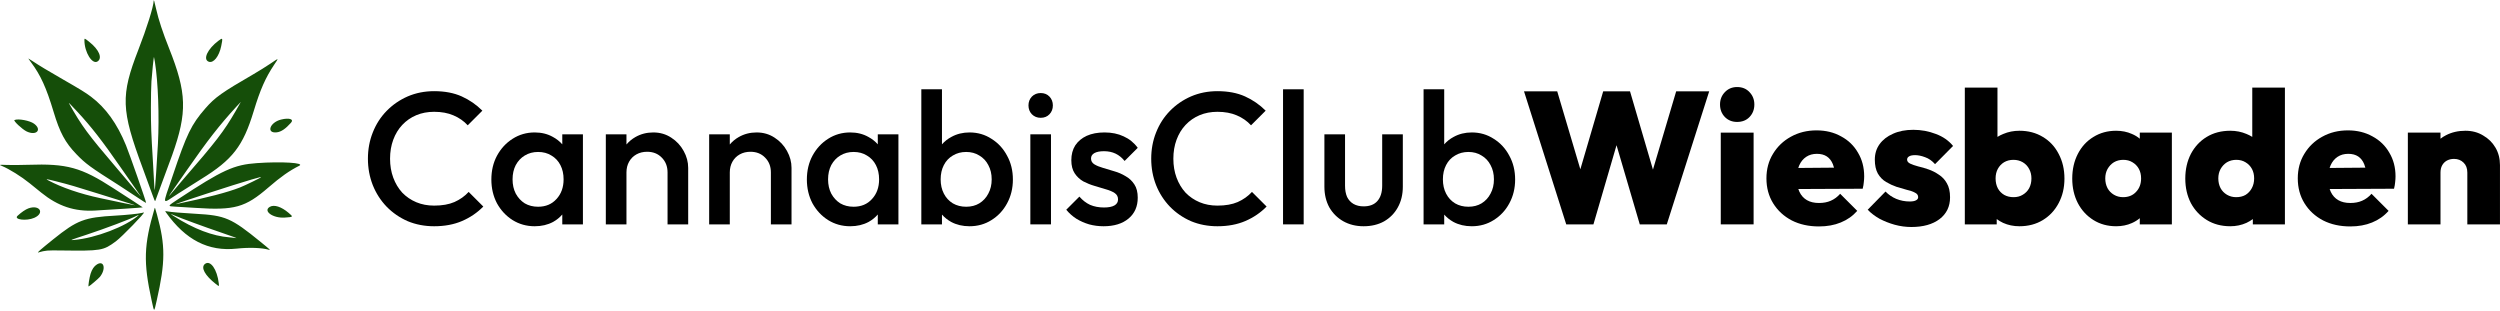 <svg width="2665" height="331" viewBox="0 0 2665 331" fill="none" xmlns="http://www.w3.org/2000/svg">
<path d="M1624.6 97.381L1669.6 239.181H1698.6L1723.22 154.783L1748 239.181H1776.8L1822 97.381H1786.8L1762.05 180.807L1737.6 97.381H1709L1684.65 180.468L1660 97.381H1624.6Z" fill="black"/>
<path d="M1834.34 141.381V239.181H1869.34V141.381H1834.34Z" fill="black"/>
<path d="M1838.74 124.781C1842.21 128.248 1846.54 129.981 1851.74 129.981C1857.21 129.981 1861.61 128.248 1864.94 124.781C1868.41 121.181 1870.14 116.715 1870.14 111.381C1870.14 106.181 1868.41 101.781 1864.94 98.181C1861.61 94.581 1857.21 92.781 1851.74 92.781C1846.54 92.781 1842.21 94.581 1838.74 98.181C1835.28 101.781 1833.54 106.181 1833.54 111.381C1833.54 116.715 1835.28 121.181 1838.74 124.781Z" fill="black"/>
<path fill-rule="evenodd" clip-rule="evenodd" d="M1910.02 234.981C1918.42 239.248 1928.09 241.381 1939.02 241.381C1947.69 241.381 1955.42 239.981 1962.22 237.181C1969.15 234.381 1975.02 230.248 1979.82 224.781L1961.62 206.581C1958.69 209.915 1955.35 212.381 1951.62 213.981C1948.02 215.581 1943.82 216.381 1939.02 216.381C1933.95 216.381 1929.69 215.381 1926.22 213.381C1922.75 211.381 1920.09 208.448 1918.22 204.581C1917.76 203.602 1917.36 202.575 1917.02 201.5L1985.62 201.181C1986.29 198.515 1986.69 196.181 1986.82 194.181C1987.09 192.048 1987.22 189.981 1987.22 187.981C1987.22 178.515 1985.02 170.115 1980.62 162.781C1976.35 155.315 1970.35 149.515 1962.62 145.381C1955.02 141.115 1946.29 138.981 1936.42 138.981C1926.29 138.981 1917.15 141.248 1909.02 145.781C1901.02 150.181 1894.69 156.248 1890.02 163.981C1885.35 171.581 1883.02 180.315 1883.02 190.181C1883.02 200.181 1885.42 209.048 1890.22 216.781C1895.02 224.515 1901.62 230.581 1910.02 234.981ZM1916.94 179.036C1917.26 178.04 1917.61 177.089 1918.02 176.181C1919.75 172.315 1922.22 169.315 1925.42 167.181C1928.62 165.048 1932.42 163.981 1936.82 163.981C1941.09 163.981 1944.62 164.915 1947.42 166.781C1950.22 168.648 1952.35 171.381 1953.82 174.981C1954.3 176.12 1954.71 177.366 1955.05 178.72L1916.94 179.036Z" fill="black"/>
<path d="M2019.76 239.581C2025.63 241.181 2031.56 241.981 2037.56 241.981C2050.1 241.981 2060.1 239.181 2067.56 233.581C2075.03 227.848 2078.76 220.115 2078.76 210.381C2078.76 204.248 2077.63 199.248 2075.36 195.381C2073.23 191.515 2070.36 188.448 2066.76 186.181C2063.3 183.781 2059.63 181.915 2055.76 180.581C2052.03 179.248 2048.36 178.181 2044.76 177.381C2041.3 176.448 2038.43 175.448 2036.16 174.381C2034.03 173.315 2032.96 171.915 2032.96 170.181C2032.96 168.715 2033.63 167.581 2034.96 166.781C2036.3 165.848 2038.5 165.381 2041.56 165.381C2044.76 165.381 2048.3 166.115 2052.16 167.581C2056.03 168.915 2059.56 171.381 2062.76 174.981L2081.96 155.581C2077.3 149.848 2071.16 145.581 2063.56 142.781C2055.96 139.848 2047.96 138.381 2039.56 138.381C2031.3 138.381 2024.1 139.781 2017.96 142.581C2011.83 145.248 2007.03 148.981 2003.56 153.781C2000.23 158.448 1998.56 163.915 1998.56 170.181C1998.56 176.181 1999.63 181.115 2001.76 184.981C2004.03 188.848 2006.96 191.848 2010.56 193.981C2014.16 196.115 2017.9 197.848 2021.76 199.181C2025.63 200.381 2029.3 201.448 2032.76 202.381C2036.36 203.181 2039.23 204.181 2041.36 205.381C2043.63 206.448 2044.76 208.048 2044.76 210.181C2044.76 211.648 2043.96 212.781 2042.36 213.581C2040.9 214.381 2038.7 214.781 2035.76 214.781C2030.7 214.781 2025.9 213.848 2021.36 211.981C2016.96 210.115 2013.16 207.515 2009.96 204.181L1990.96 223.581C1994.43 227.181 1998.63 230.381 2003.56 233.181C2008.63 235.848 2014.03 237.981 2019.76 239.581Z" fill="black"/>
<path fill-rule="evenodd" clip-rule="evenodd" d="M2135.3 237.581C2140.64 239.981 2146.44 241.181 2152.7 241.181C2162.17 241.181 2170.5 238.981 2177.7 234.581C2184.9 230.181 2190.5 224.181 2194.5 216.581C2198.64 208.848 2200.7 200.115 2200.7 190.381C2200.7 180.515 2198.64 171.715 2194.5 163.981C2190.5 156.248 2184.9 150.248 2177.7 145.981C2170.5 141.581 2162.17 139.381 2152.7 139.381C2146.57 139.381 2140.84 140.515 2135.5 142.781C2133.29 143.668 2131.22 144.716 2129.3 145.924V93.381H2094.5V239.181H2128.5V233.511C2130.57 235.053 2132.84 236.41 2135.3 237.581ZM2156.3 207.581C2153.5 209.315 2150.24 210.181 2146.5 210.181C2142.77 210.181 2139.44 209.381 2136.5 207.781C2133.57 206.048 2131.3 203.715 2129.7 200.781C2128.1 197.715 2127.3 194.181 2127.3 190.181C2127.3 186.315 2128.1 182.915 2129.7 179.981C2131.3 177.048 2133.5 174.715 2136.3 172.981C2139.24 171.248 2142.57 170.381 2146.3 170.381C2150.04 170.381 2153.37 171.248 2156.3 172.981C2159.24 174.715 2161.5 177.115 2163.1 180.181C2164.7 183.115 2165.5 186.448 2165.5 190.181C2165.5 194.048 2164.7 197.515 2163.1 200.581C2161.5 203.515 2159.24 205.848 2156.3 207.581Z" fill="black"/>
<path fill-rule="evenodd" clip-rule="evenodd" d="M2231.61 234.581C2238.68 238.981 2246.75 241.181 2255.81 241.181C2261.95 241.181 2267.55 240.048 2272.61 237.781C2275.78 236.366 2278.58 234.638 2281.01 232.599V239.181H2315.21V141.381H2281.01V147.87C2278.58 145.81 2275.78 144.113 2272.61 142.781C2267.55 140.515 2261.95 139.381 2255.81 139.381C2246.75 139.381 2238.68 141.581 2231.61 145.981C2224.55 150.248 2219.01 156.248 2215.01 163.981C2211.01 171.715 2209.01 180.515 2209.01 190.381C2209.01 200.115 2211.01 208.848 2215.01 216.581C2219.01 224.181 2224.55 230.181 2231.61 234.581ZM2277.01 204.581C2273.55 208.315 2268.95 210.181 2263.21 210.181C2259.61 210.181 2256.35 209.315 2253.41 207.581C2250.48 205.848 2248.21 203.515 2246.61 200.581C2245.01 197.515 2244.21 194.048 2244.21 190.181C2244.21 186.448 2245.01 183.115 2246.61 180.181C2248.35 177.115 2250.61 174.715 2253.41 172.981C2256.35 171.248 2259.68 170.381 2263.41 170.381C2267.15 170.381 2270.41 171.248 2273.21 172.981C2276.15 174.715 2278.41 177.048 2280.01 179.981C2281.61 182.915 2282.41 186.315 2282.41 190.181C2282.41 196.048 2280.61 200.848 2277.01 204.581Z" fill="black"/>
<path fill-rule="evenodd" clip-rule="evenodd" d="M2352.52 234.581C2359.72 238.981 2368.05 241.181 2377.52 241.181C2383.65 241.181 2389.39 239.981 2394.72 237.581C2397.17 236.418 2399.44 235.071 2401.52 233.542V239.181H2435.72V93.381H2400.92V145.924C2399 144.716 2396.94 143.668 2394.72 142.781C2389.39 140.515 2383.65 139.381 2377.52 139.381C2367.92 139.381 2359.52 141.581 2352.32 145.981C2345.25 150.248 2339.65 156.248 2335.52 163.981C2331.52 171.715 2329.52 180.515 2329.52 190.381C2329.52 200.115 2331.52 208.848 2335.52 216.581C2339.65 224.181 2345.32 230.181 2352.52 234.581ZM2393.72 207.781C2390.92 209.381 2387.59 210.181 2383.72 210.181C2380.12 210.181 2376.85 209.315 2373.92 207.581C2370.99 205.848 2368.72 203.515 2367.12 200.581C2365.52 197.515 2364.72 194.048 2364.72 190.181C2364.72 186.448 2365.52 183.115 2367.12 180.181C2368.85 177.115 2371.12 174.715 2373.92 172.981C2376.85 171.248 2380.19 170.381 2383.92 170.381C2387.65 170.381 2390.92 171.248 2393.72 172.981C2396.65 174.715 2398.92 177.048 2400.52 179.981C2402.12 182.915 2402.92 186.315 2402.92 190.181C2402.92 194.181 2402.05 197.715 2400.32 200.781C2398.72 203.715 2396.52 206.048 2393.72 207.781Z" fill="black"/>
<path fill-rule="evenodd" clip-rule="evenodd" d="M2476.43 234.981C2484.83 239.248 2494.49 241.381 2505.43 241.381C2514.09 241.381 2521.83 239.981 2528.63 237.181C2535.56 234.381 2541.43 230.248 2546.23 224.781L2528.03 206.581C2525.09 209.915 2521.76 212.381 2518.03 213.981C2514.43 215.581 2510.23 216.381 2505.43 216.381C2500.36 216.381 2496.09 215.381 2492.63 213.381C2489.16 211.381 2486.49 208.448 2484.63 204.581C2484.17 203.602 2483.77 202.575 2483.42 201.5L2552.03 201.181C2552.69 198.515 2553.09 196.181 2553.23 194.181C2553.49 192.048 2553.63 189.981 2553.63 187.981C2553.63 178.515 2551.43 170.115 2547.03 162.781C2542.76 155.315 2536.76 149.515 2529.03 145.381C2521.43 141.115 2512.69 138.981 2502.83 138.981C2492.69 138.981 2483.56 141.248 2475.43 145.781C2467.43 150.181 2461.09 156.248 2456.43 163.981C2451.76 171.581 2449.43 180.315 2449.43 190.181C2449.43 200.181 2451.83 209.048 2456.63 216.781C2461.43 224.515 2468.03 230.581 2476.43 234.981ZM2483.35 179.036C2483.66 178.04 2484.02 177.089 2484.43 176.181C2486.16 172.315 2488.63 169.315 2491.83 167.181C2495.03 165.048 2498.83 163.981 2503.23 163.981C2507.49 163.981 2511.03 164.915 2513.83 166.781C2516.63 168.648 2518.76 171.381 2520.23 174.981C2520.71 176.12 2521.12 177.366 2521.46 178.72L2483.35 179.036Z" fill="black"/>
<path d="M2630.17 183.981V239.181H2664.97V175.981C2664.97 169.048 2663.37 162.848 2660.17 157.381C2656.97 151.915 2652.57 147.581 2646.97 144.381C2641.5 141.048 2635.24 139.381 2628.17 139.381C2620.44 139.381 2613.5 140.981 2607.37 144.181C2605.28 145.248 2603.35 146.475 2601.57 147.864V141.381H2566.77V239.181H2601.57V183.981C2601.57 180.915 2602.17 178.315 2603.37 176.181C2604.57 174.048 2606.24 172.381 2608.37 171.181C2610.64 169.981 2613.17 169.381 2615.97 169.381C2620.1 169.381 2623.5 170.715 2626.17 173.381C2628.84 175.915 2630.17 179.448 2630.17 183.981Z" fill="black"/>
<path d="M462.799 241.181C452.666 241.181 443.266 239.381 434.599 235.781C426.066 232.048 418.599 226.915 412.199 220.381C405.799 213.715 400.866 206.048 397.399 197.381C393.933 188.581 392.199 179.181 392.199 169.181C392.199 159.181 393.933 149.848 397.399 141.181C400.866 132.381 405.799 124.715 412.199 118.181C418.599 111.648 426.066 106.515 434.599 102.781C443.266 99.048 452.666 97.181 462.799 97.181C474.133 97.181 483.933 99.048 492.199 102.781C500.466 106.515 507.799 111.581 514.199 117.981L498.599 133.581C494.466 129.048 489.399 125.515 483.399 122.981C477.533 120.448 470.666 119.181 462.799 119.181C455.866 119.181 449.533 120.381 443.799 122.781C438.066 125.181 433.066 128.648 428.799 133.181C424.666 137.581 421.466 142.848 419.199 148.981C416.933 155.115 415.799 161.848 415.799 169.181C415.799 176.515 416.933 183.248 419.199 189.381C421.466 195.515 424.666 200.848 428.799 205.381C433.066 209.781 438.066 213.181 443.799 215.581C449.533 217.981 455.866 219.181 462.799 219.181C471.333 219.181 478.533 217.915 484.399 215.381C490.399 212.715 495.466 209.115 499.599 204.581L515.199 220.181C508.799 226.715 501.266 231.848 492.599 235.581C483.933 239.315 473.999 241.181 462.799 241.181Z" fill="black"/>
<path fill-rule="evenodd" clip-rule="evenodd" d="M569.993 241.181C561.326 241.181 553.46 238.981 546.393 234.581C539.46 230.181 533.926 224.248 529.793 216.781C525.793 209.181 523.793 200.715 523.793 191.381C523.793 181.915 525.793 173.448 529.793 165.981C533.926 158.381 539.46 152.381 546.393 147.981C553.46 143.448 561.326 141.181 569.993 141.181C577.326 141.181 583.793 142.781 589.393 145.981C593.277 148.059 596.61 150.687 599.393 153.866V143.181H621.393V239.181H599.393V228.644C596.692 231.796 593.426 234.442 589.593 236.581C583.86 239.648 577.326 241.181 569.993 241.181ZM573.593 220.381C581.726 220.381 588.26 217.648 593.193 212.181C598.26 206.715 600.793 199.715 600.793 191.181C600.793 185.448 599.66 180.381 597.393 175.981C595.126 171.581 591.926 168.181 587.793 165.781C583.793 163.248 579.06 161.981 573.593 161.981C568.26 161.981 563.526 163.248 559.393 165.781C555.393 168.181 552.193 171.581 549.793 175.981C547.526 180.381 546.393 185.448 546.393 191.181C546.393 196.915 547.526 201.981 549.793 206.381C552.193 210.781 555.393 214.248 559.393 216.781C563.526 219.181 568.26 220.381 573.593 220.381Z" fill="black"/>
<path d="M711.609 239.181V183.781C711.609 177.381 709.542 172.115 705.409 167.981C701.409 163.848 696.209 161.781 689.809 161.781C685.542 161.781 681.742 162.715 678.409 164.581C675.075 166.448 672.475 169.048 670.609 172.381C668.742 175.715 667.809 179.515 667.809 183.781V239.181H645.809V143.181H667.809V154.028C670.435 150.877 673.568 148.262 677.209 146.181C682.942 142.848 689.342 141.181 696.409 141.181C703.609 141.181 710.009 143.048 715.609 146.781C721.209 150.381 725.609 155.115 728.809 160.981C732.009 166.715 733.609 172.715 733.609 178.981V239.181H711.609Z" fill="black"/>
<path d="M821.765 239.181V183.781C821.765 177.381 819.698 172.115 815.565 167.981C811.565 163.848 806.365 161.781 799.965 161.781C795.698 161.781 791.898 162.715 788.565 164.581C785.232 166.448 782.632 169.048 780.765 172.381C778.898 175.715 777.965 179.515 777.965 183.781V239.181H755.965V143.181H777.965V154.028C780.591 150.877 783.724 148.262 787.365 146.181C793.098 142.848 799.498 141.181 806.565 141.181C813.765 141.181 820.165 143.048 825.765 146.781C831.365 150.381 835.765 155.115 838.965 160.981C842.165 166.715 843.765 172.715 843.765 178.981V239.181H821.765Z" fill="black"/>
<path fill-rule="evenodd" clip-rule="evenodd" d="M906.321 241.181C897.654 241.181 889.788 238.981 882.721 234.581C875.788 230.181 870.254 224.248 866.121 216.781C862.121 209.181 860.121 200.715 860.121 191.381C860.121 181.915 862.121 173.448 866.121 165.981C870.254 158.381 875.788 152.381 882.721 147.981C889.788 143.448 897.654 141.181 906.321 141.181C913.654 141.181 920.121 142.781 925.721 145.981C929.605 148.059 932.938 150.687 935.721 153.866V143.181H957.721V239.181H935.721V228.644C933.02 231.796 929.754 234.442 925.921 236.581C920.188 239.648 913.654 241.181 906.321 241.181ZM909.921 220.381C918.054 220.381 924.588 217.648 929.521 212.181C934.588 206.715 937.121 199.715 937.121 191.181C937.121 185.448 935.988 180.381 933.721 175.981C931.454 171.581 928.254 168.181 924.121 165.781C920.121 163.248 915.388 161.981 909.921 161.981C904.588 161.981 899.854 163.248 895.721 165.781C891.721 168.181 888.521 171.581 886.121 175.981C883.854 180.381 882.721 185.448 882.721 191.181C882.721 196.915 883.854 201.981 886.121 206.381C888.521 210.781 891.721 214.248 895.721 216.781C899.854 219.181 904.588 220.381 909.921 220.381Z" fill="black"/>
<path fill-rule="evenodd" clip-rule="evenodd" d="M1033.54 241.181C1026.2 241.181 1019.67 239.648 1013.94 236.581C1010.15 234.465 1006.88 231.853 1004.14 228.746V239.181H982.137V95.181H1004.14V153.866C1006.92 150.687 1010.25 148.059 1014.14 145.981C1019.87 142.781 1026.34 141.181 1033.54 141.181C1042.2 141.181 1050 143.448 1056.94 147.981C1064 152.381 1069.54 158.381 1073.54 165.981C1077.67 173.448 1079.74 181.915 1079.74 191.381C1079.74 200.715 1077.67 209.181 1073.54 216.781C1069.54 224.248 1064 230.181 1056.94 234.581C1050 238.981 1042.2 241.181 1033.54 241.181ZM1029.94 220.381C1035.27 220.381 1039.94 219.181 1043.94 216.781C1048.07 214.248 1051.27 210.781 1053.54 206.381C1055.94 201.981 1057.14 196.915 1057.14 191.181C1057.14 185.448 1055.94 180.381 1053.54 175.981C1051.27 171.581 1048.07 168.181 1043.94 165.781C1039.94 163.248 1035.27 161.981 1029.94 161.981C1024.6 161.981 1019.87 163.248 1015.74 165.781C1011.6 168.181 1008.4 171.581 1006.14 175.981C1003.87 180.381 1002.74 185.448 1002.74 191.181C1002.74 196.915 1003.87 201.981 1006.14 206.381C1008.4 210.781 1011.6 214.248 1015.74 216.781C1019.87 219.181 1024.6 220.381 1029.94 220.381Z" fill="black"/>
<path d="M1109.35 125.581C1105.62 125.581 1102.49 124.315 1099.95 121.781C1097.55 119.248 1096.35 116.115 1096.35 112.381C1096.35 108.648 1097.55 105.515 1099.95 102.981C1102.49 100.448 1105.62 99.181 1109.35 99.181C1113.22 99.181 1116.35 100.448 1118.75 102.981C1121.15 105.515 1122.35 108.648 1122.35 112.381C1122.35 116.115 1121.15 119.248 1118.75 121.781C1116.35 124.315 1113.22 125.581 1109.35 125.581Z" fill="black"/>
<path d="M1176.43 241.181C1171.09 241.181 1165.96 240.515 1161.03 239.181C1156.09 237.715 1151.56 235.715 1147.43 233.181C1143.29 230.515 1139.69 227.315 1136.63 223.581L1150.63 209.581C1153.96 213.448 1157.76 216.381 1162.03 218.381C1166.43 220.248 1171.36 221.181 1176.83 221.181C1181.76 221.181 1185.49 220.448 1188.03 218.981C1190.56 217.515 1191.83 215.381 1191.83 212.581C1191.83 209.648 1190.63 207.381 1188.23 205.781C1185.83 204.181 1182.69 202.848 1178.83 201.781C1175.09 200.581 1171.09 199.381 1166.83 198.181C1162.69 196.981 1158.69 195.381 1154.83 193.381C1151.09 191.248 1148.03 188.381 1145.63 184.781C1143.23 181.181 1142.03 176.515 1142.03 170.781C1142.03 164.648 1143.43 159.381 1146.23 154.981C1149.16 150.581 1153.23 147.181 1158.43 144.781C1163.76 142.381 1170.09 141.181 1177.43 141.181C1185.16 141.181 1191.96 142.581 1197.83 145.381C1203.83 148.048 1208.83 152.115 1212.83 157.581L1198.83 171.581C1196.03 168.115 1192.83 165.515 1189.23 163.781C1185.63 162.048 1181.49 161.181 1176.83 161.181C1172.43 161.181 1169.03 161.848 1166.63 163.181C1164.23 164.515 1163.03 166.448 1163.03 168.981C1163.03 171.648 1164.23 173.715 1166.63 175.181C1169.03 176.648 1172.09 177.915 1175.83 178.981C1179.69 180.048 1183.69 181.248 1187.83 182.581C1192.09 183.781 1196.09 185.515 1199.83 187.781C1203.69 189.915 1206.83 192.848 1209.23 196.581C1211.63 200.181 1212.83 204.915 1212.83 210.781C1212.83 220.115 1209.56 227.515 1203.03 232.981C1196.49 238.448 1187.63 241.181 1176.43 241.181Z" fill="black"/>
<path d="M1098.35 239.181V143.181H1120.35V239.181H1098.35Z" fill="black"/>
<path d="M1297.8 241.181C1287.67 241.181 1278.27 239.381 1269.6 235.781C1261.07 232.048 1253.6 226.915 1247.2 220.381C1240.8 213.715 1235.87 206.048 1232.4 197.381C1228.93 188.581 1227.2 179.181 1227.2 169.181C1227.2 159.181 1228.93 149.848 1232.4 141.181C1235.87 132.381 1240.8 124.715 1247.2 118.181C1253.6 111.648 1261.07 106.515 1269.6 102.781C1278.27 99.048 1287.67 97.181 1297.8 97.181C1309.13 97.181 1318.93 99.048 1327.2 102.781C1335.47 106.515 1342.8 111.581 1349.2 117.981L1333.6 133.581C1329.47 129.048 1324.4 125.515 1318.4 122.981C1312.53 120.448 1305.67 119.181 1297.8 119.181C1290.87 119.181 1284.53 120.381 1278.8 122.781C1273.07 125.181 1268.07 128.648 1263.8 133.181C1259.67 137.581 1256.47 142.848 1254.2 148.981C1251.93 155.115 1250.8 161.848 1250.8 169.181C1250.8 176.515 1251.93 183.248 1254.2 189.381C1256.47 195.515 1259.67 200.848 1263.8 205.381C1268.07 209.781 1273.07 213.181 1278.8 215.581C1284.53 217.981 1290.87 219.181 1297.8 219.181C1306.33 219.181 1313.53 217.915 1319.4 215.381C1325.4 212.715 1330.47 209.115 1334.6 204.581L1350.2 220.181C1343.8 226.715 1336.27 231.848 1327.6 235.581C1318.93 239.315 1309 241.181 1297.8 241.181Z" fill="black"/>
<path d="M1367.72 239.181V95.181H1389.72V239.181H1367.72Z" fill="black"/>
<path d="M1453.61 241.181C1445.47 241.181 1438.21 239.381 1431.81 235.781C1425.54 232.181 1420.61 227.248 1417.01 220.981C1413.54 214.581 1411.81 207.248 1411.81 198.981V143.181H1433.81V197.981C1433.81 202.648 1434.54 206.648 1436.01 209.981C1437.61 213.181 1439.87 215.648 1442.81 217.381C1445.87 219.115 1449.47 219.981 1453.61 219.981C1460.01 219.981 1464.87 218.115 1468.21 214.381C1471.67 210.515 1473.41 205.048 1473.41 197.981V143.181H1495.41V198.981C1495.41 207.381 1493.61 214.781 1490.01 221.181C1486.54 227.448 1481.67 232.381 1475.41 235.981C1469.14 239.448 1461.87 241.181 1453.61 241.181Z" fill="black"/>
<path fill-rule="evenodd" clip-rule="evenodd" d="M1568.93 241.181C1561.59 241.181 1555.06 239.648 1549.33 236.581C1545.54 234.465 1542.27 231.853 1539.53 228.746V239.181H1517.53V95.181H1539.53V153.866C1542.31 150.687 1545.64 148.059 1549.53 145.981C1555.26 142.781 1561.73 141.181 1568.93 141.181C1577.59 141.181 1585.39 143.448 1592.33 147.981C1599.39 152.381 1604.93 158.381 1608.93 165.981C1613.06 173.448 1615.13 181.915 1615.13 191.381C1615.13 200.715 1613.06 209.181 1608.93 216.781C1604.93 224.248 1599.39 230.181 1592.33 234.581C1585.39 238.981 1577.59 241.181 1568.93 241.181ZM1565.33 220.381C1570.66 220.381 1575.33 219.181 1579.33 216.781C1583.46 214.248 1586.66 210.781 1588.93 206.381C1591.33 201.981 1592.53 196.915 1592.53 191.181C1592.53 185.448 1591.33 180.381 1588.93 175.981C1586.66 171.581 1583.46 168.181 1579.33 165.781C1575.33 163.248 1570.66 161.981 1565.33 161.981C1559.99 161.981 1555.26 163.248 1551.13 165.781C1546.99 168.181 1543.79 171.581 1541.53 175.981C1539.26 180.381 1538.13 185.448 1538.13 191.181C1538.13 196.915 1539.26 201.981 1541.53 206.381C1543.79 210.781 1546.99 214.248 1551.13 216.781C1555.26 219.181 1559.99 220.381 1565.33 220.381Z" fill="black"/>
<path fill-rule="evenodd" clip-rule="evenodd" d="M163.793 1.131C163.633 7.145 156.493 29.891 147.516 52.98C128.501 101.894 129.041 117.002 152.024 178.967C156.515 191.077 161.299 204.179 162.652 208.082C164.508 213.431 165.225 214.91 165.562 214.087C166.6 211.556 180.681 173.38 183.579 165.241C199.793 119.699 199.179 99.024 180.203 51.429C173.632 34.951 168.934 20.724 166.605 10.251C164.54 0.971 163.856 -1.249 163.793 1.131ZM89.984 42.98C90.023 55.768 98.383 69.167 104.018 65.475C109.449 61.916 105.571 52.839 95.088 44.569C89.976 40.537 89.976 40.537 89.984 42.98ZM232.944 43.377C221.233 52.168 216.023 63.312 222.477 65.766C227.546 67.693 233.565 60.183 235.82 49.119C237.631 40.233 237.495 39.961 232.944 43.377ZM165.156 66.076C168.573 87.774 169.89 123.682 168.352 153.231C167.422 171.097 165.352 201.535 165.007 202.416C164.822 202.887 164.492 199.413 164.273 194.695C164.053 189.976 163.462 179.425 162.958 171.246C161.166 142.144 160.859 133.832 160.864 114.626C160.867 103.931 161.122 91.449 161.431 86.888C162.068 77.499 163.841 60.477 164.151 60.787C164.263 60.899 164.716 63.279 165.156 66.076ZM33.294 66.728C43.262 80.055 49.469 93.713 57.087 119.082C63.77 141.341 69.459 151.935 81.369 164.306C91.232 174.551 96.063 178.076 127.723 198.133C132.599 201.221 140.899 206.684 146.167 210.27C151.436 213.857 155.747 216.537 155.747 216.225C155.747 214.658 138.104 164.22 134.283 154.861C124.855 131.774 112.681 114.857 97.043 103.112C91.104 98.652 85.911 95.454 66.63 84.38C50.602 75.176 42.385 70.224 34.759 65.174C32.369 63.591 30.315 62.296 30.196 62.296C30.076 62.296 31.47 64.291 33.294 66.728ZM288.041 67.977C283.58 70.986 275.73 75.88 270.598 78.852C236.357 98.682 229.164 103.79 218.92 115.548C203.903 132.785 199.102 142.696 183.945 187.746C172.809 220.845 171.837 217.973 190.196 206.209C198.605 200.819 209.415 193.99 214.216 191.031C247.979 170.229 259.137 155.824 270.474 118.4C277.392 95.565 282.99 82.868 292.251 69.007C297.39 61.315 297.776 61.409 288.041 67.977ZM251.261 118.309C238.405 140.427 230.777 150.336 193.782 192.979C189.689 197.697 185.08 203.167 183.541 205.132C182.002 207.098 180.637 208.707 180.507 208.707C180.143 208.707 180.73 207.814 186.335 199.842C189.211 195.753 195.136 187.26 199.503 180.969C220.967 150.043 233.869 133.505 252.038 113.625C254.554 110.873 256.675 108.621 256.752 108.621C256.829 108.621 254.358 112.98 251.261 118.309ZM82.417 119.059C97.286 135.076 108.706 149.749 128.593 178.395C134.818 187.36 142.007 197.654 144.57 201.272C149.543 208.29 151.108 210.813 148.488 207.587C145.87 204.364 138.02 195.097 123.999 178.681C93.63 143.125 87.097 134.253 73.565 110.194C72.808 108.848 74.655 110.697 82.417 119.059ZM299.584 127.468C287.501 130.481 283.506 142.376 295.012 141.079C299.684 140.552 304.391 137.377 310.214 130.825C313.613 127.001 308.248 125.307 299.584 127.468ZM15.43 127.951C13.842 128.635 23.773 137.934 28.462 140.152C38.775 145.031 45.124 138.302 36.295 131.85C31.735 128.518 19.444 126.221 15.43 127.951ZM273.791 173.881C249.333 175.602 237.181 181.17 189.817 212.355C178.419 219.859 178.419 219.859 186.386 220.261C190.767 220.481 200.594 221.078 208.224 221.589C250.041 224.382 261.394 221.21 286.144 199.818C299.305 188.442 308.5 181.976 319.029 176.691C325.273 173.558 300.37 172.011 273.791 173.881ZM29.925 175.672C22.533 175.928 12.496 176.001 7.62 175.834C-1.244 175.531 -1.244 175.531 1.938 176.856C9.97 180.201 22.634 188.097 31.641 195.377C34.315 197.538 39.861 202.023 43.966 205.344C61.904 219.856 79.407 225.675 101.415 224.445C120.873 223.357 151.91 221.281 152.161 221.051C152.234 220.985 147.858 218.08 142.438 214.597C137.019 211.114 127.366 204.877 120.988 200.736C86.609 178.419 71.417 174.237 29.925 175.672ZM278.137 188.972C278.137 189.484 261.374 197.64 255.832 199.824C242.628 205.028 221.117 210.643 187.774 217.589C181.879 218.816 252.067 195.934 268.415 191.298C277.97 188.589 278.137 188.549 278.137 188.972ZM59.834 193.3C72.732 196.533 81.934 199.226 105.704 206.722C117.028 210.293 130.331 214.446 135.266 215.952C140.201 217.458 144.164 218.764 144.074 218.855C143.913 219.015 126.708 215.485 106.848 211.217C85.321 206.591 65.922 199.955 51.372 192.241C48.126 190.52 49.353 190.674 59.834 193.3ZM287.724 220.437C279.899 224.84 290.924 232.831 303.588 231.935C312.86 231.279 312.839 231.306 307.549 226.826C299.893 220.34 292.264 217.882 287.724 220.437ZM30.312 222.119C27.289 223.197 22.692 226.338 18.705 230.048C14.279 234.168 28.262 235.856 36.537 232.2C48.008 227.134 42.276 217.852 30.312 222.119ZM164.743 222.267C153.293 261.361 152.715 279.384 161.605 320.088C164.517 333.425 164.096 333.402 167.049 320.373C176.369 279.255 176.437 261.777 167.405 229.01C165.129 220.751 165.162 220.835 164.743 222.267ZM176.989 226.549C197.82 255.805 222.081 268.236 252.115 265.046C265.724 263.6 279.033 264.058 286.573 266.232C288.751 266.861 288.177 266.314 277.708 257.795C246.343 232.27 240.295 229.662 208.332 227.878C193.467 227.048 182.563 226.122 178.21 225.319C175.795 224.874 175.795 224.874 176.989 226.549ZM150.886 227.023C148.008 227.836 134.32 229.229 123.148 229.847C89.958 231.682 82.279 234.601 56.805 255.063C43.169 266.016 39.079 269.61 40.792 269.134C48.783 266.91 50.093 266.794 65.098 266.994C107.95 267.563 110.028 267.216 123.548 257.237C129.857 252.581 155.281 226.357 153.36 226.488C152.943 226.516 151.829 226.757 150.886 227.023ZM185.559 229.51C191.795 232.265 218.675 242.131 234.738 247.562C249.756 252.638 254.612 254.502 250.684 253.683C249.898 253.519 247.197 253.225 244.68 253.03C226.566 251.623 206.983 244.16 185.292 230.398C181.218 227.813 181.276 227.618 185.559 229.51ZM147.693 229.508C134.318 241.409 101.911 253.81 78.967 255.807C74.05 256.235 74.359 256.105 92.189 250.244C111.871 243.774 139.416 233.385 145.222 230.24C146.708 229.436 148.306 228.962 147.693 229.508ZM218.449 281.382C213.759 285.071 218.41 293.624 230.053 302.722C233.629 305.517 233.629 305.517 233.237 302.15C231.472 286.989 224.237 276.829 218.449 281.382ZM103.371 281.846C100.31 283.713 98.027 287.075 96.529 291.921C95.27 295.992 93.813 305.361 94.439 305.361C95.159 305.361 105.066 296.955 106.543 295.091C113.224 286.655 110.964 277.217 103.371 281.846Z" fill="#154E09"/>
</svg>
